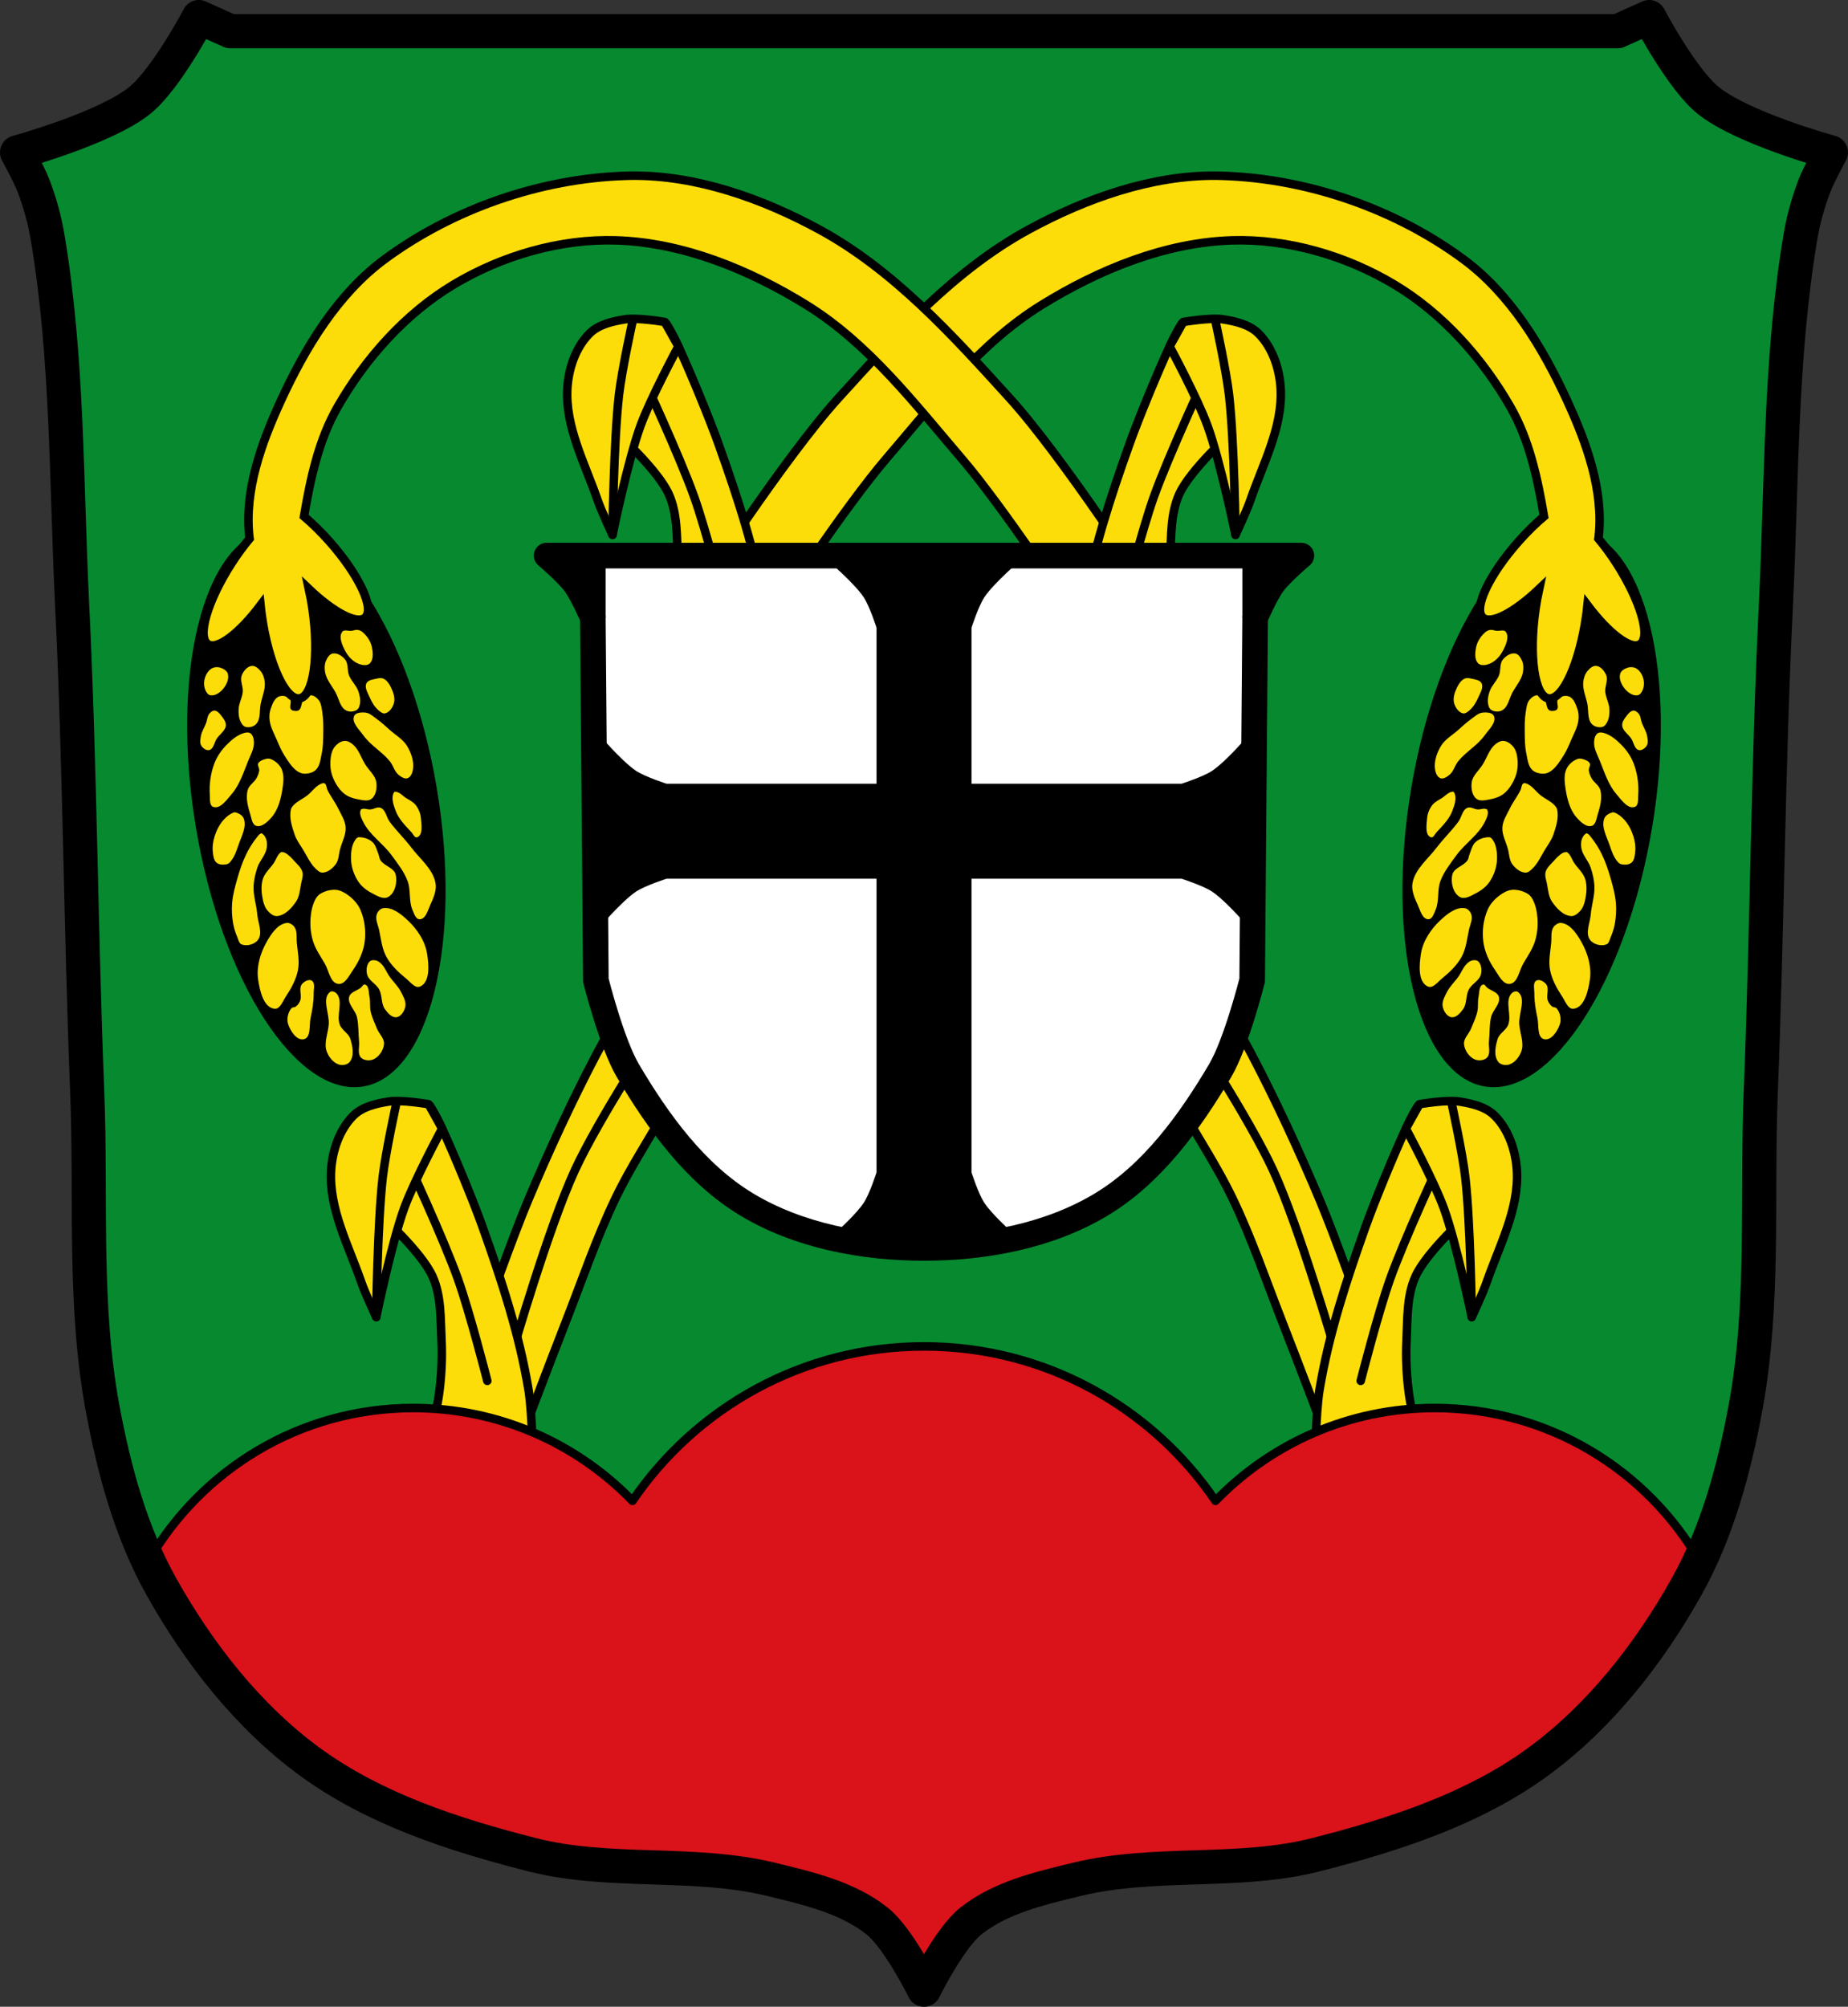 <?xml version="1.0" encoding="UTF-8" standalone="no"?><svg xmlns="http://www.w3.org/2000/svg" viewBox="0 0 1082.94 1175.5" xmlns:xlink="http://www.w3.org/1999/xlink"><rect x="0" y="0" width="1082.94" height="1175.5" fill="#333333" stroke="none"/><g transform="translate(109.85 9.675)"><path d="m6.654.325c0 0-19.1 36.36-34.656 48.875-20.267 16.303-71.844 30.406-71.844 30.406 0 0 7.117 12.893 9.719 19.75 3.612 9.52 6.396 19.429 8.094 29.469 11.998 70.956 10.913 143.53 14.437 215.41 4.66 95.04 5.064 190.24 8.844 285.31 2.461 61.894-2.301 124.69 9 185.59 6.701 36.11 16.542 72.62 34.5 104.66 21.883 39.04 50.736 75.964 86.84 102.41 37.974 27.809 84.64 42.9 130.25 54.53 45.544 11.615 94.58 3.349 140.25 14.469 21.61 5.262 44.704 10.57 62.09 24.438 12.681 10.113 27.438 40.19 27.438 40.19 0 0 14.756-30.07 27.438-40.19 17.389-13.868 40.483-19.18 62.09-24.438 45.667-11.12 94.74-2.854 140.28-14.469 45.607-11.631 92.25-26.723 130.22-54.53 36.11-26.443 64.96-63.37 86.84-102.41 17.958-32.04 27.799-68.55 34.5-104.66 11.301-60.903 6.539-123.7 9-185.59 3.78-95.07 4.215-190.28 8.875-285.31 3.524-71.877 2.408-144.45 14.406-215.41 1.698-10.04 4.482-19.949 8.094-29.469 2.601-6.857 9.719-19.75 9.719-19.75 0 0-51.577-14.1-71.844-30.406-15.558-12.515-34.656-48.875-34.656-48.875 0 0-4.684 5.36-7.594 7.344-3.286 2.24-10.844 4.937-10.844 4.937h-406.53-406.53c0 0-7.558-2.698-10.844-4.937-2.91-1.984-7.594-7.344-7.594-7.344" fill="#078930"/><path d="m-974.67 459.62c0 86.87-32.787 157.3-73.23 157.3-40.445 0-73.23-70.43-73.23-157.3 0-86.87 32.787-157.3 73.23-157.3 40.444 0 73.23 70.43 73.23 157.3" transform="matrix(.963-.162.175 1.037 1004.24-182.77)" id="0"/><path d="m91.84 359.72c-.42.099-.793.28-1.072.638-2.351 3.02-.054 7.987 1.736 11.368 1.743 3.294 4.676 6.33 8.179 7.603 1.902.691 4.602 1.051 6.083-.328 2.449-2.281 1.957-6.689 1.23-9.956-.715-3.213-2.793-6.185-5.26-8.364-.816-.721-1.883-1.227-2.961-1.381-1.196-.172-2.385.398-3.583.547-1.351.168-3.091-.422-4.35-.126m-75.81 21.502c-.616.109-1.182.312-1.709.609-1.985 1.118-3.376 3.316-4.062 5.488-.704 2.227-.712 4.858.156 7.03.539 1.348 1.504 2.927 2.926 3.22 2.56.528 5.4-1.305 7.155-3.242 2.207-2.436 4.089-6.181 3.159-9.334-.545-1.845-2.691-3.055-4.534-3.607-.966-.289-2.064-.343-3.091-.16m21.19-.77c-2.44.554-4.435 3.071-5.371 5.404-1.204 3 .851 6.49.566 9.713-.306 3.464-2.291 6.666-2.435 10.14-.1 2.414.055 4.985 1.094 7.167.624 1.309 1.537 2.803 2.926 3.22 2.035.611 4.693-.054 6.177-1.575 2.87-2.943 1.912-7.994 2.748-12.02.868-4.177 2.765-8.316 2.381-12.566-.214-2.36-1.027-4.855-2.566-6.658-1.256-1.471-3.105-3.118-5.03-2.9-.166.019-.332.038-.494.075m47.883-7.311c-1.899.365-3.173 2.489-3.932 4.267-.931 2.179-.932 4.799-.431 7.115.901 4.17 3.916 7.559 5.991 11.288 2 3.594 2.593 8.701 6.21 10.653 1.87 1.01 4.606.851 6.365-.34 1.201-.813 1.627-2.511 1.832-3.947.341-2.392-.279-4.892-1.094-7.167-1.174-3.273-3.993-5.741-5.319-8.956-1.234-2.991-.312-6.933-2.358-9.44-1.695-2.077-4.631-3.98-7.264-3.475m26.746 14.504c-.339.056-.656.142-.979.213-2.149.468-5.03.776-5.998 2.749-1.205 2.445.723 5.477 1.818 7.973 1.302 2.969 2.995 5.943 5.491 8.01 1.01.838 2.345 1.883 3.626 1.596 2.579-.578 4.49-3.457 5.184-6.01.819-3.01-.363-6.377-1.719-9.19-.983-2.038-2.393-4.197-4.451-5.137-.903-.413-1.955-.377-2.972-.21m-57.36 10.434c-.276.056-.567.12-.82.22-2.791 1.108-4.02 4.677-4.984 7.526-.732 2.154-.804 4.555-.478 6.806.561 3.876 2.568 7.407 4.115 11.01 1.34 3.118 2.635 6.291 4.463 9.15 2.144 3.352 4.295 6.953 7.545 9.248 1.218.86 2.722 1.492 4.213 1.506 2.358.022 5.02-.602 6.705-2.257 2.451-2.413 2.737-6.36 3.447-9.725.833-3.954.852-8.05.905-12.09.051-3.958.069-7.956-.578-11.861-.4-2.414-.557-5.104-2.026-7.06-1.12-1.488-2.855-2.923-4.718-2.947-1.632-.021-3.154 1.259-4.237 2.48-1.506 1.698-.92 4.85-2.716 6.231-.718.553-1.79.532-2.688.41-.725-.098-1.574-.303-2-.896-1.184-1.641.73-4.522-.606-6.04-1.258-1.429-3.612-2.105-5.541-1.715m-38.97 8.542c-1.02.116-1.982.914-2.649 1.701-1.252 1.477-1.239 3.661-1.914 5.477-.975 2.622-2.64 5.05-3.107 7.808-.305 1.798-.717 3.909.234 5.465.935 1.529 2.928 3.06 4.67 2.638 2.633-.637 2.944-4.541 4.465-6.783 1.719-2.534 4.958-4.491 5.266-7.538.199-1.968-1.144-3.856-2.346-5.427-1.082-1.415-2.403-3.191-4.178-3.345-.147-.013-.296-.012-.442.004m85.04 1.242c-1.273.255-2.366.793-2.846 1.857-1.727 3.833 2.965 7.987 5.409 11.408 4.179 5.849 10.869 9.499 15.419 15.06 2.025 2.477 2.724 6.05 5.213 8.06 1.438 1.161 3.446 2.544 5.199 1.957 1.895-.636 2.855-3.097 3.178-5.069.751-4.588-.934-9.55-3.273-13.568-2.381-4.09-6.83-6.556-10.364-9.703-2.398-2.135-4.737-4.365-7.365-6.209-2.111-1.481-4.133-3.567-6.693-3.878-1.159-.141-2.602-.169-3.875.086m-66.35 11.617c-.32.049-.624.124-.917.203-4 1.083-7.399 4.01-10.319 6.95-3.059 3.084-5.644 6.808-7.192 10.866-2.216 5.809-3.091 12.256-2.682 18.46.16 2.43-.302 6.207 1.99 7.03 4.113 1.477 7.916-4.16 10.778-7.462 4.685-5.405 6.915-12.563 9.587-19.2 1.464-3.634 3.639-7.304 3.503-11.22-.064-1.856-.526-4.095-2.025-5.191-.736-.538-1.764-.585-2.722-.438m56.937 4.994c-1.972.464-3.782 1.908-4.996 3.513-1.739 2.299-2.213 5.424-2.4 8.301-.202 3.115.264 6.366 1.415 9.268 1.444 3.641 3.61 7.211 6.661 9.668 2.286 1.841 5.239 2.828 8.129 3.343 2.594.462 5.842 1.325 7.922-.293 2.631-2.047 3.243-6.292 2.803-9.595-.548-4.115-4.338-7.07-6.519-10.606-2.417-3.914-3.776-8.752-7.29-11.721-1.345-1.137-3.135-2.151-4.89-2-.287.024-.552.061-.834.127m-44.738 10.308c-.259.043-.518.109-.763.18-1.578.457-3.499 1.107-4.187 2.599-.549 1.192.702 2.584.594 3.892-.129 1.569-.744 3.091-1.464 4.491-1.366 2.66-4.54 4.34-5.314 7.229-1.251 4.673.181 9.799 1.602 14.423.719 2.34 1.079 5.8 3.426 6.495 3.306.979 6.774-2.438 9.03-5.05 3.864-4.467 5.394-10.718 6.324-16.55.622-3.899 1.121-8.264-.573-11.83-1.226-2.58-3.703-4.717-6.375-5.728-.716-.271-1.524-.286-2.3-.155m33.01 14.307c-.13.016-.247.053-.366.087-3.707 1.092-5.951 4.936-9.04 7.26-2.52 1.897-5.56 3.164-7.735 5.449-.733.77-1.488 1.654-1.707 2.695-1.012 4.833.631 9.973 2.236 14.643 1.118 3.251 3.252 6.06 5.04 8.998 2.251 3.693 4.04 7.827 7.153 10.826 1.135 1.092 2.466 2.459 4.04 2.449 3.061-.019 5.945-2.418 7.794-4.857 1.881-2.481 1.794-5.963 2.614-8.966 1.153-4.224 3.523-8.36 3.241-12.729-.26-4.02-2.702-7.612-4.466-11.236-1.799-3.696-4.409-6.959-6.21-10.653-.586-1.201-.419-2.918-1.485-3.725-.296-.224-.722-.288-1.112-.241m-51.802 17.05c-.175.02-.355.081-.516.142-2.294.863-4.33 2.481-5.947 4.322-2.418 2.754-4.164 6.157-5.259 9.654-.934 2.983-1.375 6.218-1.01 9.322.251 2.139.505 4.712 2.162 6.087 1.539 1.277 3.967 1.325 5.927.929.755-.153 1.446-.647 1.964-1.217 2.48-2.729 3.72-6.424 4.903-9.916 1.716-5.065 5.04-10.758 3.097-15.742-.722-1.853-2.891-3-4.807-3.534-.166-.046-.338-.068-.513-.048m94.04-12.05c-.24.035-.495.153-.611.346-1.918 3.205-.275 7.67 1.071 11.154 1.85 4.791 5.759 8.55 9.219 12.344.964 1.057 1.83 3.316 3.188 2.864 3.656-1.216 2.604-7.507 2.251-11.345-.246-2.675-1.334-5.354-2.976-7.48-1.392-1.803-3.566-2.885-5.519-4.057-2.01-1.207-3.921-3.651-6.401-3.828-.075-.005-.141-.009-.221.002m-19.04 10.05c-.403.088-.904.233-1.077.607-.971 2.101.323 4.729 1.325 6.816 3.741 7.786 11.683 12.776 16.768 19.758 3.481 4.78 7.261 9.547 9.351 15.07 2.031 5.368.58 11.719 2.877 16.979.92 2.106 1.918 5.481 4.216 5.457 3.559-.036 4.815-5.379 6.303-8.613 1.814-3.94 3.766-8.392 2.968-12.655-1.541-8.233-9.114-14.08-14.17-20.755-3.982-5.258-8.808-9.847-12.715-15.16-1.898-2.581-2.268-6.771-5.187-8.091-1.927-.871-4.158.887-6.271.958-1.467.049-2.954-.685-4.388-.373m-59.39 14.347c-.082.009-.172.035-.242.069-1.08.504-1.781 1.601-2.521 2.535-2.395 3.02-4.432 6.35-6.12 9.817-2.206 4.536-3.775 9.374-5.162 14.223-1.332 4.656-2.626 9.384-3.01 14.212-.316 3.934-.1 7.941.574 11.83.485 2.806 1.336 5.548 2.478 8.157.653 1.49.967 3.597 2.476 4.206 3.104 1.252 7.661.021 9.644-2.674 2.946-4-.041-9.963-.444-14.916-.442-5.42-2.326-10.737-2.153-16.17.123-3.853 1.016-7.693 2.251-11.345 1.297-3.835 4.533-6.937 5.353-10.902.389-1.877.402-3.95-.276-5.743-.494-1.305-1.334-2.717-2.617-3.267-.071-.031-.144-.038-.226-.029m56.815 2.326c-.335.083-.649.245-.875.481-2.899 3.035-3.412 7.946-3.33 12.142.089 4.585 1.641 9.282 4.152 13.12 1.879 2.869 4.694 5.167 7.733 6.754 3 1.567 6.895 4.105 9.862 2.477 4.066-2.23 5.53-8.724 4.398-13.222-.997-3.965-6.745-4.951-8.933-8.404-.656-1.034-.67-2.361-1.134-3.494-1-2.451-1.58-5.339-3.551-7.108-1.995-1.791-4.86-2.744-7.54-2.8-.145-.003-.291-.013-.442.004-.114.012-.228.024-.34.052m-45.14 8.695c-.104.03-.211.076-.295.14-1.928 1.463-2.598 4.085-3.937 6.102-2.128 3.205-5.38 5.852-6.511 9.529-1.198 3.896-.816 8.246.034 12.229.479 2.245 1.267 4.594 2.796 6.306 1.382 1.548 3.306 3.248 5.378 3.13 4.678-.265 8.585-4.553 11.233-8.417 2.064-3.01 2.268-6.957 2.975-10.538.445-2.256 1.377-4.631.787-6.854-.669-2.522-2.87-4.385-4.631-6.311-1.687-1.845-3.393-3.833-5.625-4.958-.577-.291-1.25-.435-1.896-.406-.105.005-.205.018-.309.047m28.531 22.261c-1.968.358-3.879 1.101-5.557 2.113-1.226.739-2.186 1.927-2.864 3.188-1.815 3.376-2.603 7.302-2.885 11.125-.326 4.422.111 9.01 1.392 13.254 1.443 4.786 4.389 8.989 6.93 13.294 2.427 4.112 3.181 11.393 7.924 11.941 3.884.449 6.346-4.828 8.572-8.04 3.422-4.939 6.135-10.682 6.911-16.64.819-6.29-.014-13.05-2.564-18.86-1.416-3.225-3.944-5.999-6.743-8.138-2.196-1.679-4.789-3.186-7.542-3.432-1.172-.105-2.392-.017-3.574.198m-25.422 19.214c-5.359.801-9.03 6.517-11.688 11.237-3.664 6.498-5.997 14.455-4.917 21.836.95 6.494 3.091 16.423 9.61 17.18 3.202.374 4.808-4.426 6.596-7.108 3.145-4.716 6.02-9.911 7.121-15.471 1.048-5.267-.144-10.74-.654-16.09-.297-3.107.416-6.74-1.415-9.268-1.016-1.403-2.941-2.58-4.654-2.324m56.656-8.651c-1.711.267-3.197 1.965-3.748 3.607-.993 2.959.771 6.214 1.415 9.268 1.108 5.254 1.635 10.829 4.207 15.543 2.715 4.976 7.01 9.08 11.414 12.641 2.507 2.026 5.442 6.133 8.386 4.821 5.995-2.672 5.106-12.791 4.075-19.273-1.171-7.367-5.773-14.266-11.209-19.374-3.95-3.711-9.185-8.07-14.539-7.232m-6.623 30.537c-.459.104-.876.284-1.205.595-1.875 1.773-2.19 5.067-1.593 7.577.887 3.73 5.4 5.585 7.158 8.991 1.816 3.518.99 8.195 3.292 11.415 1.616 2.259 4.074 5.125 6.825 4.743 2.683-.373 4.611-3.599 5.146-6.255.582-2.889-1.181-5.865-2.499-8.501-1.732-3.465-4.728-6.12-6.922-9.312-1.558-2.266-2.517-5.01-4.447-6.971-.95-.965-2.053-1.946-3.376-2.235-.738-.161-1.613-.22-2.378-.048m-37.512 11.671c-1.351.336-2.712 1.324-3.5 2.336-1.98 2.543.163 6.627-.995 9.636-.511 1.329-1.382 2.553-2.513 3.418-.737.564-1.991.322-2.593 1.028-2.025 2.377-2.898 6.168-1.985 9.154 1.26 4.121 5.158 10.02 9.332 8.944 4.23-1.086 2.957-8.21 3.88-12.479 1.016-4.704 1.86-9.529 1.793-14.341-.035-2.517 1.024-6.192-1.141-7.476-.662-.393-1.468-.423-2.278-.221m33.13 2.466c-.802.113-1.391 1.378-2.107 1.934-2.278 1.769-6.04 2.527-6.808 5.307-1.13 4.072 3.606 7.737 4.56 11.854 1.07 4.619.753 9.446 1.246 14.162.335 3.206-1.103 7.287 1.148 9.593 1.691 1.732 4.955 2.01 7.179 1.053 3.336-1.435 5.945-5.311 6.287-8.926.315-3.332-2.881-6.04-4.145-9.135-1.357-3.327-2.93-6.61-3.695-10.121-.602-2.761-.059-5.705-.66-8.466-.547-2.508-.185-6.5-2.651-7.214-.124-.036-.239-.057-.354-.041m-19.2 4.04c-.147.014-.293.051-.428.097-.154.053-.309.127-.44.225-5.01 3.75-.432 12.525-.801 18.773-.317 5.364-3.01 10.99-1.216 16.05 1.183 3.344 3.914 6.77 7.318 7.766 2.038.596 4.847.081 6.177-1.575 2.818-3.511 1.733-9.2.374-13.492-1.033-3.263-4.912-5.04-6.156-8.228-2.234-5.728 2.149-13.689-1.882-18.332-.657-.757-1.918-1.391-2.947-1.289" fill="#fcdd09"/><use transform="matrix(-1 0 0 1 863.25 0)" xlink:href="#0"/><g fill="#fcdd09"><path d="m771.41 359.72c.42.099.793.28 1.072.638 2.351 3.02.054 7.987-1.736 11.368-1.743 3.294-4.676 6.33-8.179 7.603-1.902.691-4.602 1.051-6.083-.328-2.449-2.281-1.957-6.689-1.23-9.956.715-3.213 2.793-6.185 5.26-8.364.816-.721 1.883-1.227 2.961-1.381 1.196-.172 2.385.398 3.583.547 1.351.168 3.091-.422 4.35-.126m75.81 21.502c.616.109 1.182.312 1.709.609 1.985 1.118 3.376 3.316 4.062 5.488.704 2.227.712 4.858-.156 7.03-.539 1.348-1.504 2.927-2.926 3.22-2.56.528-5.4-1.305-7.155-3.242-2.207-2.436-4.089-6.181-3.159-9.334.545-1.845 2.691-3.055 4.534-3.607.966-.289 2.064-.343 3.091-.16m-21.19-.77c2.44.554 4.435 3.071 5.371 5.404 1.204 3-.851 6.49-.566 9.713.306 3.464 2.291 6.666 2.435 10.14.1 2.414-.055 4.985-1.094 7.167-.624 1.309-1.537 2.803-2.926 3.22-2.035.611-4.693-.054-6.177-1.575-2.87-2.943-1.912-7.994-2.748-12.02-.868-4.177-2.765-8.316-2.381-12.566.214-2.36 1.027-4.855 2.566-6.658 1.256-1.471 3.105-3.118 5.03-2.9.166.019.332.038.494.075m-47.883-7.311c1.899.365 3.173 2.489 3.932 4.267.931 2.179.932 4.799.431 7.115-.901 4.17-3.916 7.559-5.991 11.288-2 3.594-2.593 8.701-6.21 10.653-1.87 1.01-4.606.851-6.365-.34-1.201-.813-1.627-2.511-1.832-3.947-.341-2.392.279-4.892 1.094-7.167 1.174-3.273 3.993-5.741 5.319-8.956 1.234-2.991.312-6.933 2.358-9.44 1.695-2.077 4.631-3.98 7.264-3.475m-26.746 14.504c.339.056.656.142.979.213 2.149.468 5.03.776 5.998 2.749 1.205 2.445-.723 5.477-1.818 7.973-1.302 2.969-2.995 5.943-5.491 8.01-1.01.838-2.345 1.883-3.626 1.596-2.579-.578-4.49-3.457-5.184-6.01-.819-3.01.363-6.377 1.719-9.19.983-2.038 2.393-4.197 4.451-5.137.903-.413 1.955-.377 2.972-.21m57.36 10.434c.276.056.567.12.82.22 2.791 1.108 4.02 4.677 4.984 7.526.732 2.154.804 4.555.478 6.806-.561 3.876-2.568 7.407-4.115 11.01-1.34 3.118-2.635 6.291-4.463 9.15-2.144 3.352-4.295 6.953-7.545 9.248-1.218.86-2.722 1.492-4.213 1.506-2.358.022-5.02-.602-6.705-2.257-2.451-2.413-2.737-6.36-3.447-9.725-.833-3.954-.852-8.05-.905-12.09-.052-3.958-.068-7.956.578-11.861.4-2.414.557-5.104 2.026-7.06 1.12-1.488 2.855-2.923 4.718-2.947 1.632-.021 3.154 1.259 4.237 2.48 1.506 1.698.92 4.85 2.716 6.231.718.553 1.79.532 2.688.41.725-.098 1.574-.303 2-.896 1.184-1.641-.73-4.522.606-6.04 1.258-1.429 3.612-2.105 5.541-1.715m38.97 8.542c1.02.116 1.982.914 2.649 1.701 1.252 1.477 1.239 3.661 1.914 5.477.975 2.622 2.64 5.05 3.107 7.808.305 1.798.717 3.909-.234 5.465-.935 1.529-2.928 3.06-4.67 2.638-2.633-.637-2.944-4.541-4.465-6.783-1.719-2.534-4.958-4.491-5.266-7.538-.199-1.968 1.144-3.856 2.346-5.427 1.082-1.415 2.403-3.191 4.178-3.345.147-.013.296-.012.442.004m-85.04 1.242c1.273.255 2.366.793 2.846 1.857 1.727 3.833-2.965 7.987-5.409 11.408-4.179 5.849-10.869 9.499-15.419 15.06-2.025 2.477-2.724 6.05-5.213 8.06-1.438 1.161-3.446 2.544-5.199 1.957-1.895-.636-2.855-3.097-3.178-5.069-.751-4.588.934-9.55 3.273-13.568 2.381-4.09 6.83-6.556 10.365-9.703 2.398-2.135 4.737-4.365 7.365-6.209 2.111-1.481 4.133-3.567 6.693-3.878 1.159-.141 2.602-.169 3.875.086m66.35 11.617c.32.049.624.124.917.203 4 1.083 7.399 4.01 10.319 6.95 3.059 3.084 5.644 6.808 7.192 10.866 2.216 5.809 3.091 12.256 2.682 18.46-.16 2.43.302 6.207-1.99 7.03-4.113 1.477-7.916-4.16-10.778-7.462-4.685-5.405-6.915-12.563-9.587-19.2-1.464-3.634-3.639-7.304-3.503-11.22.064-1.856.526-4.095 2.025-5.191.736-.538 1.764-.585 2.722-.438m-56.937 4.994c1.972.464 3.782 1.908 4.996 3.513 1.739 2.299 2.213 5.424 2.4 8.301.202 3.115-.264 6.366-1.415 9.268-1.444 3.641-3.61 7.211-6.661 9.668-2.286 1.841-5.239 2.828-8.129 3.343-2.594.462-5.842 1.325-7.922-.293-2.631-2.047-3.243-6.292-2.803-9.595.548-4.115 4.338-7.07 6.519-10.606 2.417-3.914 3.776-8.752 7.29-11.721 1.345-1.137 3.135-2.151 4.89-2 .287.024.552.061.834.127m44.738 10.308c.259.043.518.109.763.18 1.578.457 3.499 1.107 4.187 2.599.549 1.192-.702 2.584-.594 3.892.129 1.569.744 3.091 1.464 4.491 1.366 2.66 4.54 4.34 5.314 7.229 1.251 4.673-.181 9.799-1.602 14.423-.719 2.34-1.079 5.8-3.426 6.495-3.306.979-6.774-2.438-9.03-5.05-3.864-4.467-5.394-10.718-6.324-16.55-.622-3.899-1.121-8.264.573-11.83 1.226-2.58 3.703-4.717 6.375-5.728.716-.271 1.524-.286 2.3-.155m-33.01 14.307c.13.016.247.053.366.087 3.707 1.092 5.951 4.936 9.04 7.26 2.52 1.897 5.56 3.164 7.735 5.449.733.77 1.488 1.654 1.707 2.695 1.012 4.833-.631 9.973-2.236 14.643-1.118 3.251-3.252 6.06-5.04 8.998-2.251 3.693-4.04 7.827-7.153 10.826-1.135 1.092-2.466 2.459-4.04 2.449-3.061-.019-5.945-2.418-7.794-4.857-1.881-2.481-1.794-5.963-2.614-8.966-1.153-4.224-3.523-8.36-3.241-12.729.26-4.02 2.702-7.612 4.466-11.236 1.799-3.696 4.409-6.959 6.21-10.653.586-1.201.419-2.918 1.485-3.725.296-.224.722-.288 1.112-.241m51.802 17.05c.175.02.355.081.516.142 2.294.863 4.33 2.481 5.947 4.322 2.418 2.754 4.164 6.157 5.259 9.654.934 2.983 1.375 6.218 1.01 9.322-.251 2.139-.505 4.712-2.162 6.087-1.539 1.277-3.967 1.325-5.927.929-.755-.153-1.446-.647-1.964-1.217-2.48-2.729-3.72-6.424-4.903-9.916-1.716-5.065-5.04-10.758-3.097-15.742.722-1.853 2.891-3 4.807-3.534.166-.046.338-.068.513-.048m-94.04-12.05c.24.035.495.153.611.346 1.918 3.205.275 7.67-1.071 11.154-1.85 4.791-5.759 8.55-9.219 12.344-.964 1.057-1.83 3.316-3.188 2.864-3.656-1.216-2.604-7.507-2.251-11.345.246-2.675 1.334-5.354 2.976-7.48 1.392-1.803 3.566-2.885 5.519-4.057 2.01-1.207 3.921-3.651 6.401-3.828.075-.005.141-.009.221.002m19.04 10.05c.403.088.904.233 1.077.607.971 2.101-.323 4.729-1.325 6.816-3.741 7.786-11.683 12.776-16.768 19.758-3.481 4.78-7.261 9.547-9.351 15.07-2.031 5.368-.58 11.719-2.877 16.979-.92 2.106-1.918 5.481-4.216 5.457-3.559-.036-4.815-5.379-6.303-8.613-1.814-3.94-3.766-8.392-2.968-12.655 1.541-8.233 9.114-14.08 14.17-20.755 3.982-5.258 8.808-9.847 12.715-15.16 1.898-2.581 2.268-6.771 5.187-8.091 1.927-.871 4.158.887 6.271.958 1.467.049 2.954-.685 4.388-.373m59.39 14.347c.082.009.172.035.242.069 1.08.504 1.781 1.601 2.521 2.535 2.395 3.02 4.432 6.35 6.12 9.817 2.207 4.536 3.775 9.374 5.162 14.223 1.332 4.656 2.626 9.384 3.01 14.212.316 3.934.1 7.941-.573 11.83-.485 2.806-1.336 5.548-2.478 8.157-.653 1.49-.967 3.597-2.476 4.206-3.104 1.252-7.661.021-9.644-2.674-2.946-4 .041-9.963.444-14.916.442-5.42 2.326-10.737 2.153-16.17-.123-3.853-1.016-7.693-2.251-11.345-1.297-3.835-4.533-6.937-5.353-10.902-.389-1.877-.402-3.95.276-5.743.494-1.305 1.334-2.717 2.617-3.267.072-.031.144-.038.226-.029m-56.815 2.326c.335.083.649.245.875.481 2.899 3.035 3.412 7.946 3.331 12.142-.089 4.585-1.641 9.282-4.152 13.12-1.879 2.869-4.694 5.167-7.733 6.754-3 1.567-6.895 4.105-9.862 2.477-4.066-2.23-5.53-8.724-4.398-13.222.997-3.965 6.745-4.951 8.933-8.404.656-1.034.67-2.361 1.134-3.494 1-2.451 1.58-5.339 3.551-7.108 1.995-1.791 4.86-2.744 7.54-2.8.145-.003.291-.013.442.004.114.012.228.024.34.052m45.14 8.695c.104.03.211.076.295.14 1.928 1.463 2.598 4.085 3.937 6.102 2.128 3.205 5.38 5.852 6.511 9.529 1.198 3.896.816 8.246-.034 12.229-.479 2.245-1.267 4.594-2.796 6.306-1.382 1.548-3.306 3.248-5.378 3.13-4.678-.265-8.585-4.553-11.233-8.417-2.064-3.01-2.268-6.957-2.975-10.538-.445-2.256-1.377-4.631-.787-6.854.669-2.522 2.87-4.385 4.631-6.311 1.687-1.845 3.393-3.833 5.625-4.958.577-.291 1.25-.435 1.895-.406.105.005.205.018.309.047m-28.531 22.261c1.968.358 3.879 1.101 5.557 2.113 1.226.739 2.186 1.927 2.864 3.188 1.815 3.376 2.603 7.302 2.885 11.125.326 4.422-.111 9.01-1.392 13.254-1.443 4.786-4.389 8.989-6.93 13.294-2.427 4.112-3.181 11.393-7.924 11.941-3.884.449-6.346-4.828-8.572-8.04-3.422-4.939-6.135-10.682-6.911-16.64-.819-6.29.014-13.05 2.564-18.86 1.416-3.225 3.944-5.999 6.743-8.138 2.196-1.679 4.789-3.186 7.542-3.432 1.172-.105 2.392-.017 3.574.198m25.422 19.214c5.359.801 9.03 6.517 11.688 11.237 3.664 6.498 5.997 14.455 4.917 21.836-.95 6.494-3.091 16.423-9.61 17.18-3.202.374-4.808-4.426-6.596-7.108-3.145-4.716-6.02-9.911-7.121-15.471-1.048-5.267.144-10.74.654-16.09.297-3.107-.416-6.74 1.415-9.268 1.016-1.403 2.941-2.58 4.654-2.324m-56.656-8.651c1.711.267 3.197 1.965 3.748 3.607.993 2.959-.771 6.214-1.415 9.268-1.108 5.254-1.635 10.829-4.207 15.543-2.715 4.976-7.01 9.08-11.414 12.641-2.507 2.026-5.442 6.133-8.386 4.821-5.995-2.672-5.106-12.791-4.075-19.273 1.171-7.367 5.773-14.266 11.209-19.374 3.95-3.711 9.185-8.07 14.539-7.232m6.623 30.537c.459.104.876.284 1.205.595 1.875 1.773 2.19 5.067 1.593 7.577-.887 3.73-5.4 5.585-7.158 8.991-1.816 3.518-.99 8.195-3.292 11.415-1.616 2.259-4.074 5.125-6.825 4.743-2.683-.373-4.611-3.599-5.146-6.255-.582-2.889 1.182-5.865 2.499-8.501 1.732-3.465 4.728-6.12 6.922-9.312 1.558-2.266 2.517-5.01 4.447-6.971.95-.965 2.053-1.946 3.376-2.235.738-.161 1.613-.22 2.378-.048m37.512 11.671c1.351.336 2.712 1.324 3.5 2.336 1.98 2.543-.163 6.627.995 9.636.511 1.329 1.382 2.553 2.513 3.418.737.564 1.991.322 2.593 1.028 2.025 2.377 2.898 6.168 1.985 9.154-1.26 4.121-5.158 10.02-9.332 8.944-4.23-1.086-2.957-8.21-3.88-12.479-1.016-4.704-1.86-9.529-1.793-14.341.035-2.517-1.024-6.192 1.141-7.476.662-.393 1.468-.423 2.278-.221m-33.13 2.466c.802.113 1.391 1.378 2.107 1.934 2.278 1.769 6.04 2.527 6.808 5.307 1.13 4.072-3.606 7.737-4.56 11.854-1.07 4.619-.753 9.446-1.246 14.162-.335 3.206 1.103 7.287-1.148 9.593-1.691 1.732-4.955 2.01-7.179 1.053-3.336-1.435-5.945-5.311-6.287-8.926-.315-3.332 2.881-6.04 4.145-9.135 1.357-3.327 2.93-6.61 3.695-10.121.602-2.761.059-5.705.66-8.466.547-2.508.185-6.5 2.651-7.214.124-.036.239-.057.354-.041m19.2 4.04c.147.014.293.051.428.097.154.053.309.127.44.225 5.01 3.75.432 12.525.801 18.773.317 5.364 3.01 10.99 1.216 16.05-1.183 3.344-3.914 6.77-7.318 7.766-2.038.596-4.847.081-6.177-1.575-2.818-3.511-1.733-9.2-.374-13.492 1.033-3.263 4.912-5.04 6.156-8.228 2.234-5.728-2.149-13.689 1.882-18.332.657-.757 1.918-1.391 2.947-1.289"/><g stroke="#000" stroke-width="5"><path d="m602.95 93.22c-38.01-.304-76.34 13.323-109.75 31.438-43.647 23.668-78.21 61.931-111.59 98.69-31.663 34.867-83 114.34-83 114.34l47.969 8.281c0 0 39.486-59.6 62.688-86.69 27.858-32.519 54.886-67.834 91.31-90.34 33.408-20.644 72.31-36.61 111.56-37.813 32.795-1 66.834 8.984 95 25.813 28.371 16.951 51.811 43.25 68.22 71.938 11.06 19.344 15.817 41.784 19.594 63.938-4.825 4.078-9.845 8.981-14.781 14.531-17.412 19.577-26.844 39.603-21.06 44.75 4.787 4.261 18.509-3.036 32.969-16.781-.817 3.766-1.54 7.693-2.125 11.781-3.97 27.729-.536 51.17 7.656 52.34 8.193 1.173 18.06-20.365 22.03-48.09.315-2.199.558-4.364.781-6.5 12.446 16.512 25.326 26.4 30.844 22.844 6.506-4.194.28-25.472-13.906-47.5-3.413-5.3-6.995-10.119-10.531-14.375.062-.446.141-.907.188-1.344 2.897-26.986-7.108-54.618-18.438-79.28-14.321-31.17-33.27-62.63-60.875-83-40.05-29.554-91.35-47.29-141.09-48.875-1.225-.039-2.43-.084-3.656-.094z"/><path d="m260.3 93.22c38.01-.304 76.34 13.323 109.75 31.438 43.647 23.668 78.21 61.931 111.59 98.69 31.663 34.867 83 114.34 83 114.34l-47.969 8.281c0 0-39.486-59.6-62.688-86.69-27.858-32.519-54.886-67.834-91.31-90.34-33.408-20.644-72.31-36.61-111.56-37.813-32.795-1-66.834 8.984-95 25.813-28.371 16.951-51.811 43.25-68.22 71.938-11.06 19.344-15.817 41.784-19.594 63.938 4.825 4.078 9.845 8.981 14.781 14.531 17.412 19.577 26.844 39.603 21.06 44.75-4.787 4.261-18.509-3.036-32.969-16.781.817 3.766 1.54 7.693 2.125 11.781 3.97 27.729.536 51.17-7.656 52.34-8.193 1.173-18.06-20.365-22.03-48.09-.315-2.199-.558-4.364-.781-6.5-12.445 16.512-25.326 26.4-30.844 22.844-6.506-4.194-.28-25.472 13.906-47.5 3.413-5.3 6.995-10.119 10.531-14.375-.062-.446-.141-.907-.188-1.344-2.897-26.986 7.108-54.618 18.438-79.28 14.321-31.17 33.27-62.63 60.875-83 40.05-29.554 91.35-47.29 141.09-48.875 1.225-.039 2.43-.084 3.656-.094z"/><path d="m175 759.1c0 0 15.557-44.11 24.621-65.65 12.181-28.953 25.363-57.53 39.94-85.35 10.09-19.257 32.827-56.35 32.827-56.35l37.752 36.11c0 0-20.814 36.462-31.19 54.712-9.322 16.402-19.709 32.25-27.903 49.24-11.444 23.733-19.92 48.788-29.545 73.31-10.27 26.17-30.09 78.79-30.09 78.79z" stroke-linejoin="round"/></g></g><g stroke="#000"><g stroke-width="5"><path d="m277.31 590.04c0 0-36.484 55.741-50.34 85.9-15.455 33.647-36.11 105.05-36.11 105.05" fill="none"/><path d="m202.34 849.57c0 0-.025-30.429-2.519-45.37-5.426-32.502-15.81-64.09-26.878-95.13-5.487-15.385-16.401-41.818-23.672-57.652-4.234-9.221-7.217-13.468-7.217-13.468l-29.343 63.769c0 0 24.42 21.834 30.942 36.35 5.128 11.411 4.611 24.672 5.217 37.17.495 10.213.011 20.507-1.304 30.647-1.831 14.12-9.129 41.733-9.129 41.733z" fill="#fcdd09" stroke-linejoin="round"/><path d="m128.7 669.89c0 0 21.32 45.895 29.809 69.69 6.949 19.482 17.213 59.62 17.213 59.62" fill="none" stroke-linecap="round"/><path d="m110.64 761.83c0 0 8.878-43.17 16.374-63.816 5.875-16.18 22.251-46.602 22.251-46.602l-7.977-14.275c0 0-15.769-2.781-23.531-1.542-7.291 1.164-15.318 3.052-20.552 8.259-8.143 8.101-12.302 20.443-13.02 31.908-1.404 22.565 10.223 44.13 17.633 65.49 2.445 7.05 8.817 20.572 8.817 20.572z" fill="#fcdd09" stroke-linejoin="round"/><path d="m110.64 761.83c0 0 .664-54.728 3.779-81.87 1.671-14.562 7.977-43.24 7.977-43.24" fill="none" stroke-linecap="round"/><path d="m688.24 759.1c0 0-15.557-44.11-24.621-65.65-12.181-28.953-25.363-57.53-39.94-85.35-10.09-19.257-32.827-56.35-32.827-56.35l-37.752 36.11c0 0 20.814 36.462 31.19 54.712 9.322 16.402 19.709 32.25 27.903 49.24 11.444 23.733 19.92 48.788 29.545 73.31 10.27 26.17 30.09 78.79 30.09 78.79z" fill="#fcdd09" stroke-linejoin="round"/><path d="m585.93 590.04c0 0 36.484 55.741 50.34 85.9 15.455 33.647 36.11 105.05 36.11 105.05" fill="none"/><path d="m660.91 849.57c0 0 .025-30.429 2.519-45.37 5.426-32.502 15.81-64.09 26.878-95.13 5.487-15.385 16.401-41.818 23.672-57.652 4.234-9.221 7.217-13.468 7.217-13.468l29.343 63.769c0 0-24.42 21.834-30.942 36.35-5.128 11.411-4.611 24.672-5.217 37.17-.495 10.213-.011 20.507 1.304 30.647 1.831 14.12 9.129 41.733 9.129 41.733z" fill="#fcdd09" stroke-linejoin="round"/><path d="m734.55 669.89c0 0-21.32 45.895-29.809 69.69-6.949 19.482-17.213 59.62-17.213 59.62" fill="none" stroke-linecap="round"/><path d="m752.6 761.83c0 0-8.878-43.17-16.374-63.816-5.875-16.18-22.251-46.602-22.251-46.602l7.977-14.275c0 0 15.769-2.781 23.531-1.542 7.291 1.164 15.318 3.052 20.552 8.259 8.143 8.101 12.302 20.443 13.01 31.908 1.404 22.565-10.223 44.13-17.633 65.49-2.445 7.05-8.817 20.572-8.817 20.572z" fill="#fcdd09" stroke-linejoin="round"/><path d="m752.6 761.83c0 0-.664-54.728-3.779-81.87-1.671-14.562-7.977-43.24-7.977-43.24" fill="none" stroke-linecap="round"/><path d="m431.62 779c-71.02 0-133.69 35.864-170.84 90.47-32.549-33.527-78.08-54.37-128.5-54.37-66.36 0-124.25 36.1-155.19 89.72 2.382 5.086 4.913 10.07 7.656 14.969 21.883 39.04 50.736 75.964 86.84 102.41 37.974 27.809 84.64 42.9 130.25 54.53 45.544 11.615 94.58 3.349 140.25 14.469 21.61 5.262 44.704 10.57 62.09 24.438 12.681 10.113 27.438 40.19 27.438 40.19 0 0 14.756-30.07 27.438-40.19 17.389-13.868 40.483-19.18 62.09-24.438 45.667-11.12 94.74-2.854 140.28-14.469 45.607-11.631 92.25-26.723 130.22-54.53 36.11-26.443 64.96-63.37 86.84-102.41 2.743-4.894 5.274-9.883 7.656-14.969-30.934-53.623-88.86-89.72-155.22-89.72-50.42 0-95.96 20.848-128.5 54.37-37.15-54.605-99.79-90.47-170.81-90.47z" fill="#da121a" stroke-linejoin="round"/></g><path d="m6.654.325c0 0-19.1 36.36-34.656 48.875-20.267 16.303-71.844 30.406-71.844 30.406 0 0 7.117 12.893 9.719 19.75 3.612 9.52 6.396 19.429 8.094 29.469 11.998 70.956 10.913 143.53 14.437 215.41 4.66 95.04 5.064 190.24 8.844 285.31 2.461 61.894-2.301 124.69 9 185.59 6.701 36.11 16.542 72.62 34.5 104.66 21.883 39.04 50.736 75.964 86.84 102.41 37.974 27.809 84.64 42.9 130.25 54.53 45.544 11.615 94.58 3.349 140.25 14.469 21.61 5.262 44.704 10.57 62.09 24.438 12.681 10.113 27.438 40.19 27.438 40.19 0 0 14.756-30.07 27.438-40.19 17.389-13.868 40.483-19.18 62.09-24.438 45.667-11.12 94.74-2.854 140.28-14.469 45.607-11.631 92.25-26.723 130.22-54.53 36.11-26.443 64.96-63.37 86.84-102.41 17.958-32.04 27.799-68.55 34.5-104.66 11.301-60.903 6.539-123.7 9-185.59 3.78-95.07 4.215-190.28 8.875-285.31 3.524-71.877 2.408-144.45 14.406-215.41 1.698-10.04 4.482-19.949 8.094-29.469 2.601-6.857 9.719-19.75 9.719-19.75 0 0-51.577-14.1-71.844-30.406-15.558-12.515-34.656-48.875-34.656-48.875l-18.438 8.281h-406.53-406.53z" fill="none" stroke-linejoin="round" stroke-width="20"/></g><g transform="translate(1125.25)"><g transform="translate(-717.28-193.01)"><path d="m-67.19 584.38c0 0-.025-30.429-2.519-45.37-5.426-32.502-15.81-64.09-26.878-95.13-5.487-15.385-16.401-41.818-23.672-57.652-4.234-9.221-7.217-13.468-7.217-13.468l-29.343 63.769c0 0 24.42 21.834 30.942 36.35 5.128 11.411 4.611 24.672 5.217 37.17.495 10.213.011 20.507-1.304 30.647-1.831 14.12-9.129 41.733-9.129 41.733z" fill="#fcdd09" stroke="#000" stroke-linejoin="round" stroke-width="5" id="1"/><path d="m-140.83 404.7c0 0 21.32 45.895 29.809 69.69 6.949 19.482 17.213 59.62 17.213 59.62" fill="none" stroke="#000" stroke-linecap="round" stroke-width="5" id="2"/><path d="m-158.89 496.65c0 0 8.878-43.17 16.374-63.816 5.875-16.18 22.251-46.602 22.251-46.602l-7.977-14.275c0 0-15.769-2.781-23.531-1.542-7.291 1.164-15.318 3.052-20.552 8.259-8.143 8.101-12.302 20.443-13.01 31.908-1.404 22.565 10.223 44.13 17.633 65.49 2.445 7.05 8.817 20.572 8.817 20.572z" fill="#fcdd09" stroke="#000" stroke-linejoin="round" stroke-width="5" id="3"/><path d="m-158.89 496.65c0 0 .664-54.728 3.779-81.87 1.671-14.562 7.977-43.24 7.977-43.24" fill="none" stroke="#000" stroke-linecap="round" stroke-width="5" id="4"/></g><g transform="matrix(-1 0 0 1-669.97-193.01)"><use xlink:href="#1"/><use xlink:href="#2"/><use xlink:href="#3"/><use xlink:href="#4"/></g></g><g stroke="#000"><g stroke-linejoin="round"><path d="m210.47 315.78c0 0 11.968 10.134 16.605 16.406 4.471 6.05 10.49 20.03 10.49 20.03l1.768 212.34c0 0 9.218 36.772 18.719 52.875 17.748 30.08 39.642 60.33 69.55 78.37 30.574 18.445 68.36 25.532 104.03 25.531 35.666 0 73.44-7.091 104-25.531 29.907-18.04 51.793-48.3 69.55-78.37 9.506-16.1 18.749-52.875 18.749-52.875l1.738-212.34c0 0 6.02-13.983 10.49-20.03 4.636-6.272 16.604-16.406 16.604-16.406h-221.13z" fill="#fff" stroke-width="15"/><path d="m375.74 315.78c0 0 16.634 14.03 22.594 22.969 3.79 5.681 7.969 18.875 7.969 18.875v94.28h-125.94c0 0-13.194-4.179-18.875-7.969-8.934-5.96-22.969-22.594-22.969-22.594v40.719 30.344 40.719c0 0 14.03-16.634 22.969-22.594 5.681-3.79 18.875-7.969 18.875-7.969h125.94v3.875 22.25 148.81c0 0-4.179 13.194-7.969 18.875-4.205 6.302-13.634 15.06-18.875 19.719 6.33 1.368 12.725 2.443 19.16 3.25h17.844 30.344 17.813c6.436-.808 12.853-1.88 19.19-3.25-5.238-4.657-14.666-13.41-18.875-19.719-3.79-5.681-7.969-18.875-7.969-18.875v-148.81-22.25-3.875h126c0 0 13.194 4.179 18.875 7.969 8.934 5.96 22.969 22.594 22.969 22.594v-40.719-30.344-40.719c0 0-14.03 16.634-22.969 22.594-5.681 3.79-18.875 7.969-18.875 7.969h-126v-94.28c0 0 4.179-13.194 7.969-18.875 5.96-8.934 22.594-22.969 22.594-22.969h-40.719-30.344-40.719z" stroke-linecap="round" stroke-width="5"/></g><g fill="none" stroke-width="15"><path d="m237.57 352.22v-34.882"/><path d="m625.68 352.22v-34.882"/></g></g><path d="m629.3 320.75h5.469v6.379h-5.469z"/><path d="m226.48 319.16h5.01v8.202h-5.01z"/></g></svg>